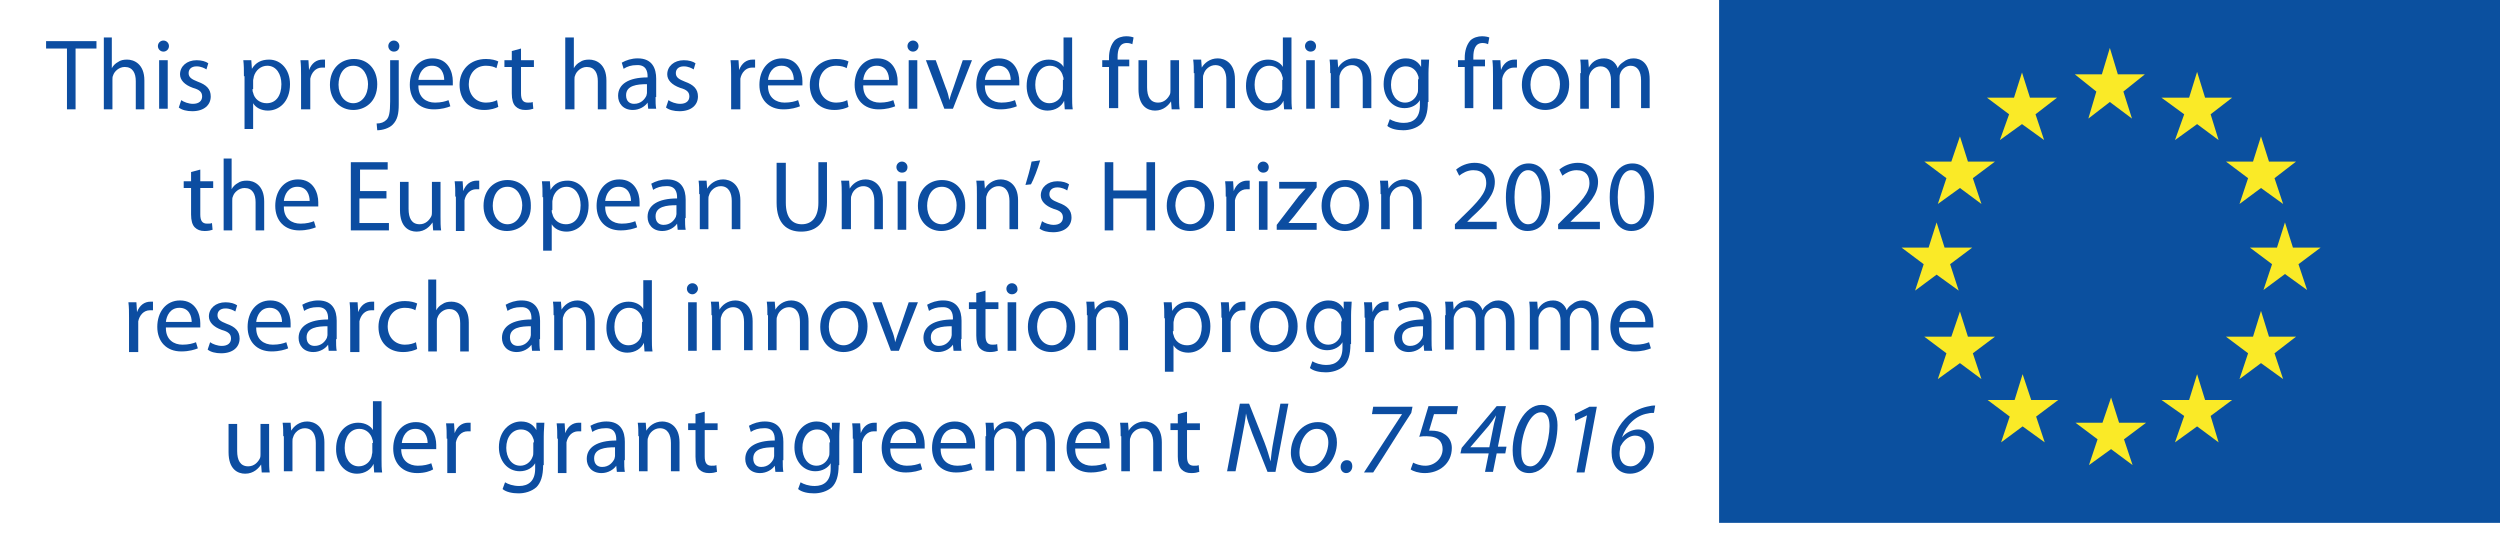 <?xml version="1.0" encoding="utf-8"?>
<!-- Generator: Adobe Illustrator 19.2.1, SVG Export Plug-In . SVG Version: 6.00 Build 0)  -->
<svg version="1.1" id="Livello_1" xmlns="http://www.w3.org/2000/svg" xmlns:xlink="http://www.w3.org/1999/xlink" x="0px" y="0px"
	 viewBox="0 0 406.9 88" style="enable-background:new 0 0 406.9 88;" xml:space="preserve">
<style type="text/css">
	.st0{fill:#0B509F;}
	.st1{fill:#FAEA27;}
	.st2{fill:#0C4DA1;}
</style>
<title>HORIZON2020</title>
<rect x="279.8" y="0" class="st0" width="127.1" height="85.1"/>
<polygon class="st1" points="344.7,12.1 349.1,12.1 345.6,14.9 347,19.3 343.4,16.6 339.9,19.3 341.2,14.9 337.7,12.1 342.1,12.1 
	343.4,7.8 "/>
<polygon class="st1" points="344.9,68.8 349.3,68.8 345.7,71.5 347.1,75.7 343.6,73.1 340,75.7 341.4,71.5 337.8,68.8 342.2,68.8 
	343.6,64.7 "/>
<polygon class="st1" points="358.9,65.1 363.3,65.1 359.8,67.7 361.1,72 357.6,69.4 354,72 355.5,67.7 351.8,65.1 356.3,65.1 
	357.6,60.9 "/>
<polygon class="st1" points="358.9,15.9 363.3,15.9 359.8,18.6 361.1,22.8 357.6,20.2 354,22.8 355.5,18.6 351.8,15.9 356.3,15.9 
	357.6,11.7 "/>
<polygon class="st1" points="369.3,26.3 373.7,26.3 370.2,29 371.6,33.2 368,30.6 364.5,33.2 365.9,29 362.3,26.3 366.7,26.3 
	368,22.2 "/>
<polygon class="st1" points="369.3,54.8 373.7,54.8 370.2,57.5 371.6,61.7 368,59.1 364.5,61.7 365.9,57.5 362.3,54.8 366.7,54.8 
	368,50.6 "/>
<polygon class="st1" points="373.2,40.3 377.7,40.3 374.1,43 375.5,47.2 371.9,44.6 368.4,47.2 369.8,43 366.2,40.3 370.6,40.3 
	371.9,36.2 "/>
<polygon class="st1" points="330.4,15.9 334.8,15.9 331.3,18.6 332.7,22.8 329.1,20.2 325.5,22.8 327,18.6 323.4,15.9 327.8,15.9 
	329.1,11.8 "/>
<polygon class="st1" points="320.3,26.3 324.7,26.3 321.1,29 322.5,33.2 319,30.6 315.4,33.2 316.8,29 313.2,26.3 317.6,26.3 
	319,22.2 "/>
<polygon class="st1" points="316.5,40.3 321,40.3 317.4,43 318.8,47.3 315.2,44.7 311.7,47.3 313.1,43 309.5,40.3 313.9,40.3 
	315.2,36.2 "/>
<polygon class="st1" points="320.3,54.8 324.7,54.8 321.1,57.5 322.5,61.7 319,59.1 315.4,61.7 316.8,57.5 313.2,54.8 317.6,54.8 
	319,50.7 "/>
<polygon class="st1" points="330.6,65.1 335,65.1 331.4,67.8 332.8,72 329.2,69.4 325.7,72 327.1,67.8 323.5,65.1 327.9,65.1 
	329.2,60.9 "/>
<g>
	<path class="st2" d="M10.9,7.9H7.5V6.7h8.2v1.2h-3.4v9.9h-1.4V7.9z"/>
	<path class="st2" d="M16.8,6.1h1.4v5h0c0.2-0.4,0.6-0.8,1-1c0.4-0.3,0.9-0.4,1.5-0.4c1.1,0,2.8,0.7,2.8,3.4v4.7h-1.4v-4.6
		c0-1.3-0.5-2.3-1.8-2.3c-0.9,0-1.7,0.7-1.9,1.4c-0.1,0.2-0.1,0.4-0.1,0.7v4.8h-1.4V6.1z"/>
	<path class="st2" d="M26.6,8.4c-0.5,0-0.9-0.4-0.9-0.9c0-0.5,0.4-0.9,0.9-0.9c0.5,0,0.9,0.4,0.9,0.9C27.5,8,27.1,8.4,26.6,8.4
		L26.6,8.4z M25.9,17.7V9.8h1.4v7.9H25.9z"/>
	<path class="st2" d="M29.5,16.3c0.4,0.3,1.2,0.6,1.9,0.6c1,0,1.5-0.5,1.5-1.2c0-0.7-0.4-1.1-1.5-1.4c-1.4-0.5-2.1-1.3-2.1-2.2
		c0-1.3,1.1-2.3,2.7-2.3c0.8,0,1.5,0.2,1.9,0.5l-0.3,1c-0.3-0.2-0.9-0.5-1.6-0.5c-0.9,0-1.3,0.5-1.3,1.1c0,0.7,0.5,1,1.5,1.4
		c1.4,0.5,2.1,1.2,2.1,2.4c0,1.4-1.1,2.4-3,2.4c-0.9,0-1.7-0.2-2.2-0.6L29.5,16.3z"/>
	<path class="st2" d="M39.7,12.4c0-1,0-1.8-0.1-2.6h1.3l0.1,1.4h0c0.6-1,1.5-1.5,2.8-1.5c1.9,0,3.4,1.6,3.4,4c0,2.9-1.8,4.3-3.6,4.3
		c-1.1,0-2-0.5-2.4-1.2h0V21h-1.4V12.4z M41.1,14.5c0,0.2,0,0.4,0.1,0.6c0.2,1,1.1,1.7,2.2,1.7c1.5,0,2.4-1.2,2.4-3.1
		c0-1.6-0.8-3-2.3-3c-1,0-1.9,0.7-2.2,1.8c0,0.2-0.1,0.4-0.1,0.6V14.5z"/>
	<path class="st2" d="M49,12.3c0-0.9,0-1.7-0.1-2.5h1.3l0.1,1.6h0c0.4-1.1,1.2-1.7,2.2-1.7c0.1,0,0.3,0,0.4,0V11c-0.1,0-0.3,0-0.5,0
		c-1,0-1.7,0.8-1.9,1.8c0,0.2,0,0.4,0,0.7v4.3H49V12.3z"/>
	<path class="st2" d="M57.5,17.9c-2.1,0-3.8-1.6-3.8-4.1c0-2.7,1.8-4.2,3.9-4.2c2.3,0,3.8,1.7,3.8,4.1
		C61.4,16.6,59.4,17.9,57.5,17.9L57.5,17.9z M57.5,16.8c1.4,0,2.4-1.3,2.4-3.1c0-1.3-0.7-3-2.4-3c-1.7,0-2.4,1.6-2.4,3.1
		C55.1,15.5,56.1,16.8,57.5,16.8L57.5,16.8z"/>
	<path class="st2" d="M61.3,20.1c0.7,0,1.2-0.2,1.6-0.6c0.4-0.4,0.6-1.1,0.6-3V9.8h1.4V17c0,1.5-0.2,2.5-1,3.3
		c-0.6,0.6-1.7,0.9-2.5,0.9L61.3,20.1z M64.1,8.4c-0.5,0-0.9-0.4-0.9-0.9c0-0.5,0.4-0.9,0.9-0.9c0.5,0,0.9,0.4,0.9,0.9
		C65,8,64.7,8.4,64.1,8.4L64.1,8.4z"/>
	<path class="st2" d="M68.1,14c0,1.9,1.3,2.7,2.7,2.7c1,0,1.7-0.2,2.2-0.4l0.3,1c-0.5,0.2-1.4,0.5-2.7,0.5c-2.4,0-3.9-1.6-3.9-4
		c0-2.4,1.4-4.3,3.7-4.3c2.6,0,3.3,2.3,3.3,3.7c0,0.3,0,0.5,0,0.7H68.1z M72.3,13c0-0.9-0.4-2.3-2-2.3c-1.5,0-2.1,1.3-2.2,2.3H72.3z
		"/>
	<path class="st2" d="M81.1,17.4c-0.4,0.2-1.2,0.5-2.3,0.5c-2.4,0-4-1.6-4-4.1c0-2.4,1.7-4.2,4.3-4.2c0.9,0,1.6,0.2,2,0.4l-0.3,1.1
		c-0.3-0.2-0.9-0.4-1.7-0.4c-1.8,0-2.8,1.4-2.8,3c0,1.8,1.2,3,2.8,3c0.8,0,1.4-0.2,1.8-0.4L81.1,17.4z"/>
	<path class="st2" d="M84.8,7.9v1.9h2.1v1.1h-2.1v4.3c0,1,0.3,1.5,1.1,1.5c0.4,0,0.6,0,0.8-0.1l0.1,1.1c-0.3,0.1-0.7,0.2-1.3,0.2
		c-0.7,0-1.2-0.2-1.6-0.6c-0.4-0.4-0.6-1.1-0.6-2.1v-4.3h-1.2V9.8h1.2V8.3L84.8,7.9z"/>
	<path class="st2" d="M92,6.1h1.4v5h0c0.2-0.4,0.6-0.8,1-1c0.4-0.3,0.9-0.4,1.5-0.4c1.1,0,2.8,0.7,2.8,3.4v4.7h-1.4v-4.6
		c0-1.3-0.5-2.3-1.8-2.3c-0.9,0-1.7,0.7-1.9,1.4c-0.1,0.2-0.1,0.4-0.1,0.7v4.8H92V6.1z"/>
	<path class="st2" d="M106.7,15.8c0,0.7,0,1.4,0.1,1.9h-1.3l-0.1-1h0c-0.4,0.6-1.3,1.2-2.4,1.2c-1.6,0-2.4-1.1-2.4-2.3
		c0-1.9,1.7-3,4.8-3v-0.2c0-0.7-0.2-1.9-1.8-1.8c-0.8,0-1.5,0.2-2.1,0.6l-0.3-1c0.7-0.4,1.6-0.7,2.6-0.7c2.4,0,3,1.7,3,3.3V15.8z
		 M105.3,13.7c-1.6,0-3.4,0.2-3.4,1.8c0,1,0.6,1.4,1.3,1.4c1.1,0,1.7-0.7,2-1.3c0-0.1,0.1-0.3,0.1-0.5V13.7z"/>
	<path class="st2" d="M108.8,16.3c0.4,0.3,1.2,0.6,1.9,0.6c1,0,1.5-0.5,1.5-1.2c0-0.7-0.4-1.1-1.5-1.4c-1.4-0.5-2.1-1.3-2.1-2.2
		c0-1.3,1.1-2.3,2.7-2.3c0.8,0,1.5,0.2,1.9,0.5l-0.3,1c-0.3-0.2-0.9-0.5-1.6-0.5c-0.9,0-1.3,0.5-1.3,1.1c0,0.7,0.5,1,1.5,1.4
		c1.4,0.5,2.1,1.2,2.1,2.4c0,1.4-1.1,2.4-3,2.4c-0.9,0-1.7-0.2-2.2-0.6L108.8,16.3z"/>
	<path class="st2" d="M119,12.3c0-0.9,0-1.7-0.1-2.5h1.3l0.1,1.6h0c0.4-1.1,1.2-1.7,2.2-1.7c0.1,0,0.3,0,0.4,0V11
		c-0.1,0-0.3,0-0.5,0c-1,0-1.7,0.8-1.9,1.8c0,0.2,0,0.4,0,0.7v4.3H119V12.3z"/>
	<path class="st2" d="M125,14c0,1.9,1.3,2.7,2.7,2.7c1,0,1.7-0.2,2.2-0.4l0.3,1c-0.5,0.2-1.4,0.5-2.7,0.5c-2.4,0-3.9-1.6-3.9-4
		c0-2.4,1.4-4.3,3.7-4.3c2.6,0,3.3,2.3,3.3,3.7c0,0.3,0,0.5,0,0.7H125z M129.2,13c0-0.9-0.4-2.3-2-2.3c-1.5,0-2.1,1.3-2.2,2.3H129.2
		z"/>
	<path class="st2" d="M138.1,17.4c-0.4,0.2-1.2,0.5-2.3,0.5c-2.4,0-4-1.6-4-4.1c0-2.4,1.7-4.2,4.3-4.2c0.9,0,1.6,0.2,2,0.4l-0.3,1.1
		c-0.3-0.2-0.9-0.4-1.7-0.4c-1.8,0-2.8,1.4-2.8,3c0,1.8,1.2,3,2.8,3c0.8,0,1.4-0.2,1.8-0.4L138.1,17.4z"/>
	<path class="st2" d="M140.5,14c0,1.9,1.3,2.7,2.7,2.7c1,0,1.7-0.2,2.2-0.4l0.3,1c-0.5,0.2-1.4,0.5-2.7,0.5c-2.4,0-3.9-1.6-3.9-4
		c0-2.4,1.4-4.3,3.7-4.3c2.6,0,3.3,2.3,3.3,3.7c0,0.3,0,0.5,0,0.7H140.5z M144.7,13c0-0.9-0.4-2.3-2-2.3c-1.5,0-2.1,1.3-2.2,2.3
		H144.7z"/>
	<path class="st2" d="M148.6,8.4c-0.5,0-0.9-0.4-0.9-0.9c0-0.5,0.4-0.9,0.9-0.9c0.5,0,0.9,0.4,0.9,0.9C149.5,8,149.1,8.4,148.6,8.4
		L148.6,8.4z M147.9,17.7V9.8h1.4v7.9H147.9z"/>
	<path class="st2" d="M152.3,9.8l1.6,4.4c0.3,0.7,0.5,1.4,0.6,2.1h0c0.2-0.7,0.4-1.3,0.7-2.1l1.5-4.4h1.5l-3.1,7.9h-1.4l-3-7.9
		H152.3z"/>
	<path class="st2" d="M160.3,14c0,1.9,1.3,2.7,2.7,2.7c1,0,1.7-0.2,2.2-0.4l0.3,1c-0.5,0.2-1.4,0.5-2.7,0.5c-2.4,0-3.9-1.6-3.9-4
		c0-2.4,1.4-4.3,3.7-4.3c2.6,0,3.3,2.3,3.3,3.7c0,0.3,0,0.5,0,0.7H160.3z M164.5,13c0-0.9-0.4-2.3-2-2.3c-1.5,0-2.1,1.3-2.2,2.3
		H164.5z"/>
	<path class="st2" d="M174.5,6.1v9.6c0,0.7,0,1.5,0.1,2.1h-1.3l-0.1-1.4h0c-0.4,0.9-1.4,1.6-2.7,1.6c-1.9,0-3.4-1.6-3.4-4
		c0-2.7,1.6-4.3,3.6-4.3c1.2,0,2.1,0.6,2.4,1.2h0V6.1H174.5z M173.1,13c0-0.2,0-0.4-0.1-0.6c-0.2-0.9-1-1.7-2.1-1.7
		c-1.5,0-2.4,1.3-2.4,3.1c0,1.6,0.8,3,2.3,3c1,0,1.9-0.7,2.1-1.7c0-0.2,0.1-0.4,0.1-0.6V13z"/>
	<path class="st2" d="M180.5,17.7v-6.8h-1.1V9.8h1.1V9.4c0-1.1,0.3-2.1,0.9-2.8c0.5-0.5,1.3-0.7,1.9-0.7c0.5,0,1,0.1,1.2,0.2
		l-0.2,1.1c-0.2-0.1-0.5-0.2-0.9-0.2c-1.2,0-1.5,1.1-1.5,2.3v0.4h1.9v1.1H182v6.8H180.5z"/>
	<path class="st2" d="M191.9,15.6c0,0.8,0,1.6,0.1,2.2h-1.3l-0.1-1.3h0c-0.4,0.6-1.2,1.5-2.6,1.5c-1.2,0-2.7-0.7-2.7-3.5V9.8h1.4
		v4.4c0,1.5,0.5,2.5,1.8,2.5c1,0,1.6-0.7,1.9-1.3c0.1-0.2,0.1-0.5,0.1-0.7V9.8h1.4V15.6z"/>
	<path class="st2" d="M194.3,11.9c0-0.8,0-1.5-0.1-2.2h1.3l0.1,1.3h0c0.4-0.7,1.3-1.5,2.6-1.5c1.1,0,2.8,0.7,2.8,3.4v4.7h-1.4v-4.6
		c0-1.3-0.5-2.4-1.8-2.4c-0.9,0-1.7,0.7-1.9,1.5c-0.1,0.2-0.1,0.4-0.1,0.7v4.8h-1.4V11.9z"/>
	<path class="st2" d="M210.2,6.1v9.6c0,0.7,0,1.5,0.1,2.1H209l-0.1-1.4h0c-0.4,0.9-1.4,1.6-2.7,1.6c-1.9,0-3.4-1.6-3.4-4
		c0-2.7,1.6-4.3,3.6-4.3c1.2,0,2.1,0.6,2.4,1.2h0V6.1H210.2z M208.8,13c0-0.2,0-0.4-0.1-0.6c-0.2-0.9-1-1.7-2.1-1.7
		c-1.5,0-2.4,1.3-2.4,3.1c0,1.6,0.8,3,2.3,3c1,0,1.9-0.7,2.1-1.7c0-0.2,0.1-0.4,0.1-0.6V13z"/>
	<path class="st2" d="M213.3,8.4c-0.5,0-0.9-0.4-0.9-0.9c0-0.5,0.4-0.9,0.9-0.9c0.5,0,0.9,0.4,0.9,0.9C214.2,8,213.9,8.4,213.3,8.4
		L213.3,8.4z M212.6,17.7V9.8h1.4v7.9H212.6z"/>
	<path class="st2" d="M216.5,11.9c0-0.8,0-1.5-0.1-2.2h1.3l0.1,1.3h0c0.4-0.7,1.3-1.5,2.6-1.5c1.1,0,2.8,0.7,2.8,3.4v4.7h-1.4v-4.6
		c0-1.3-0.5-2.4-1.8-2.4c-0.9,0-1.7,0.7-1.9,1.5c-0.1,0.2-0.1,0.4-0.1,0.7v4.8h-1.4V11.9z"/>
	<path class="st2" d="M232.4,16.6c0,1.8-0.4,2.9-1.1,3.6c-0.8,0.7-1.9,1-2.9,1c-1,0-2-0.2-2.6-0.7l0.4-1.1c0.5,0.3,1.3,0.6,2.3,0.6
		c1.5,0,2.6-0.8,2.6-2.8v-0.9h0c-0.4,0.7-1.3,1.3-2.5,1.3c-2,0-3.4-1.7-3.4-3.9c0-2.7,1.8-4.2,3.6-4.2c1.4,0,2.1,0.7,2.5,1.4h0
		l0-1.2h1.3c0,0.6-0.1,1.2-0.1,2.2V16.6z M230.9,12.9c0-0.2,0-0.4-0.1-0.6c-0.3-0.9-1-1.5-2-1.5c-1.4,0-2.4,1.2-2.4,3
		c0,1.5,0.8,2.9,2.3,2.9c0.9,0,1.7-0.6,2-1.5c0.1-0.2,0.1-0.5,0.1-0.8V12.9z"/>
	<path class="st2" d="M238.4,17.7v-6.8h-1.1V9.8h1.1V9.4c0-1.1,0.3-2.1,0.9-2.8c0.5-0.5,1.3-0.7,1.9-0.7c0.5,0,1,0.1,1.2,0.2
		l-0.2,1.1c-0.2-0.1-0.5-0.2-0.9-0.2c-1.2,0-1.5,1.1-1.5,2.3v0.4h1.9v1.1h-1.9v6.8H238.4z"/>
	<path class="st2" d="M243,12.3c0-0.9,0-1.7-0.1-2.5h1.3l0.1,1.6h0c0.4-1.1,1.2-1.7,2.2-1.7c0.1,0,0.3,0,0.4,0V11
		c-0.1,0-0.3,0-0.5,0c-1,0-1.7,0.8-1.9,1.8c0,0.2,0,0.4,0,0.7v4.3H243V12.3z"/>
	<path class="st2" d="M251.5,17.9c-2.1,0-3.8-1.6-3.8-4.1c0-2.7,1.8-4.2,3.9-4.2c2.3,0,3.8,1.7,3.8,4.1
		C255.4,16.6,253.4,17.9,251.5,17.9L251.5,17.9z M251.5,16.8c1.4,0,2.4-1.3,2.4-3.1c0-1.3-0.7-3-2.4-3c-1.7,0-2.4,1.6-2.4,3.1
		C249.1,15.5,250.1,16.8,251.5,16.8L251.5,16.8z"/>
	<path class="st2" d="M257.3,11.9c0-0.8,0-1.5-0.1-2.2h1.3l0.1,1.3h0c0.4-0.8,1.2-1.5,2.5-1.5c1.1,0,1.9,0.7,2.2,1.6h0
		c0.2-0.5,0.6-0.8,0.9-1c0.5-0.4,1-0.6,1.7-0.6c1.1,0,2.6,0.7,2.6,3.4v4.7h-1.4v-4.5c0-1.5-0.6-2.4-1.7-2.4c-0.8,0-1.5,0.6-1.7,1.3
		c-0.1,0.2-0.1,0.5-0.1,0.7v4.9h-1.4V13c0-1.3-0.6-2.2-1.7-2.2c-0.9,0-1.6,0.7-1.8,1.4c-0.1,0.2-0.1,0.5-0.1,0.7v4.8h-1.4V11.9z"/>
	<path class="st2" d="M32.6,27.6v1.9h2.1v1.1h-2.1v4.3c0,1,0.3,1.5,1.1,1.5c0.4,0,0.6,0,0.8-0.1l0.1,1.1c-0.3,0.1-0.7,0.2-1.3,0.2
		c-0.7,0-1.2-0.2-1.6-0.6c-0.4-0.4-0.6-1.1-0.6-2.1v-4.3h-1.2v-1.1h1.2V28L32.6,27.6z"/>
	<path class="st2" d="M36.3,25.8h1.4v5h0c0.2-0.4,0.6-0.8,1-1c0.4-0.3,0.9-0.4,1.5-0.4c1.1,0,2.8,0.7,2.8,3.4v4.7h-1.4v-4.6
		c0-1.3-0.5-2.3-1.8-2.3c-0.9,0-1.7,0.7-1.9,1.4c-0.1,0.2-0.1,0.4-0.1,0.7v4.8h-1.4V25.8z"/>
	<path class="st2" d="M46.2,33.7c0,1.9,1.3,2.7,2.7,2.7c1,0,1.7-0.2,2.2-0.4l0.3,1c-0.5,0.2-1.4,0.5-2.7,0.5c-2.4,0-3.9-1.6-3.9-4
		c0-2.4,1.4-4.3,3.7-4.3c2.6,0,3.3,2.3,3.3,3.7c0,0.3,0,0.5,0,0.7H46.2z M50.4,32.7c0-0.9-0.4-2.3-2-2.3c-1.5,0-2.1,1.3-2.2,2.3
		H50.4z"/>
	<path class="st2" d="M62.8,32.3h-4.3v4h4.8v1.2h-6.2V26.4h6v1.2h-4.5v3.5h4.3V32.3z"/>
	<path class="st2" d="M71.7,35.3c0,0.8,0,1.6,0.1,2.2h-1.3l-0.1-1.3h0c-0.4,0.6-1.2,1.5-2.6,1.5c-1.2,0-2.7-0.7-2.7-3.5v-4.6h1.4
		v4.4c0,1.5,0.5,2.5,1.8,2.5c1,0,1.6-0.7,1.9-1.3c0.1-0.2,0.1-0.5,0.1-0.7v-4.9h1.4V35.3z"/>
	<path class="st2" d="M74.1,32c0-0.9,0-1.7-0.1-2.5h1.3l0.1,1.6h0c0.4-1.1,1.2-1.7,2.2-1.7c0.1,0,0.3,0,0.4,0v1.4
		c-0.1,0-0.3,0-0.5,0c-1,0-1.7,0.8-1.9,1.8c0,0.2,0,0.4,0,0.7v4.3h-1.4V32z"/>
	<path class="st2" d="M82.5,37.6c-2.1,0-3.8-1.6-3.8-4.1c0-2.7,1.8-4.2,3.9-4.2c2.3,0,3.8,1.7,3.8,4.1
		C86.5,36.3,84.4,37.6,82.5,37.6L82.5,37.6z M82.6,36.5c1.4,0,2.4-1.3,2.4-3.1c0-1.3-0.7-3-2.4-3c-1.7,0-2.4,1.6-2.4,3.1
		C80.2,35.2,81.2,36.5,82.6,36.5L82.6,36.5z"/>
	<path class="st2" d="M88.3,32.1c0-1,0-1.8-0.1-2.6h1.3l0.1,1.4h0c0.6-1,1.5-1.5,2.8-1.5c1.9,0,3.4,1.6,3.4,4c0,2.9-1.8,4.3-3.6,4.3
		c-1.1,0-2-0.5-2.4-1.2h0v4.3h-1.4V32.1z M89.8,34.2c0,0.2,0,0.4,0.1,0.6c0.2,1,1.1,1.7,2.2,1.7c1.5,0,2.4-1.2,2.4-3.1
		c0-1.6-0.8-3-2.3-3c-1,0-1.9,0.7-2.2,1.8c0,0.2-0.1,0.4-0.1,0.6V34.2z"/>
	<path class="st2" d="M98.5,33.7c0,1.9,1.3,2.7,2.7,2.7c1,0,1.7-0.2,2.2-0.4l0.3,1c-0.5,0.2-1.4,0.5-2.7,0.5c-2.4,0-3.9-1.6-3.9-4
		c0-2.4,1.4-4.3,3.7-4.3c2.6,0,3.3,2.3,3.3,3.7c0,0.3,0,0.5,0,0.7H98.5z M102.7,32.7c0-0.9-0.4-2.3-2-2.3c-1.5,0-2.1,1.3-2.2,2.3
		H102.7z"/>
	<path class="st2" d="M111.5,35.5c0,0.7,0,1.4,0.1,1.9h-1.3l-0.1-1h0c-0.4,0.6-1.3,1.2-2.4,1.2c-1.6,0-2.4-1.1-2.4-2.3
		c0-1.9,1.7-3,4.8-3v-0.2c0-0.7-0.2-1.9-1.8-1.8c-0.8,0-1.5,0.2-2.1,0.6l-0.3-1c0.7-0.4,1.6-0.7,2.6-0.7c2.4,0,3,1.7,3,3.3V35.5z
		 M110.1,33.4c-1.6,0-3.4,0.2-3.4,1.8c0,1,0.6,1.4,1.3,1.4c1.1,0,1.7-0.7,2-1.3c0-0.1,0.1-0.3,0.1-0.5V33.4z"/>
	<path class="st2" d="M113.8,31.6c0-0.8,0-1.5-0.1-2.2h1.3l0.1,1.3h0c0.4-0.7,1.3-1.5,2.6-1.5c1.1,0,2.8,0.7,2.8,3.4v4.7h-1.4v-4.6
		c0-1.3-0.5-2.4-1.8-2.4c-0.9,0-1.7,0.7-1.9,1.5c-0.1,0.2-0.1,0.4-0.1,0.7v4.8h-1.4V31.6z"/>
	<path class="st2" d="M127.9,26.4v6.6c0,2.5,1.1,3.5,2.6,3.5c1.6,0,2.7-1.1,2.7-3.5v-6.6h1.4v6.5c0,3.4-1.8,4.8-4.2,4.8
		c-2.3,0-4-1.3-4-4.7v-6.5H127.9z"/>
	<path class="st2" d="M137,31.6c0-0.8,0-1.5-0.1-2.2h1.3l0.1,1.3h0c0.4-0.7,1.3-1.5,2.6-1.5c1.1,0,2.8,0.7,2.8,3.4v4.7h-1.4v-4.6
		c0-1.3-0.5-2.4-1.8-2.4c-0.9,0-1.7,0.7-1.9,1.5c-0.1,0.2-0.1,0.4-0.1,0.7v4.8H137V31.6z"/>
	<path class="st2" d="M146.8,28.1c-0.5,0-0.9-0.4-0.9-0.9c0-0.5,0.4-0.9,0.9-0.9c0.5,0,0.9,0.4,0.9,0.9
		C147.7,27.7,147.4,28.1,146.8,28.1L146.8,28.1z M146.1,37.4v-7.9h1.4v7.9H146.1z"/>
	<path class="st2" d="M153.2,37.6c-2.1,0-3.8-1.6-3.8-4.1c0-2.7,1.8-4.2,3.9-4.2c2.3,0,3.8,1.7,3.8,4.1
		C157.2,36.3,155.1,37.6,153.2,37.6L153.2,37.6z M153.3,36.5c1.4,0,2.4-1.3,2.4-3.1c0-1.3-0.7-3-2.4-3c-1.7,0-2.4,1.6-2.4,3.1
		C150.9,35.2,151.8,36.5,153.3,36.5L153.3,36.5z"/>
	<path class="st2" d="M159,31.6c0-0.8,0-1.5-0.1-2.2h1.3l0.1,1.3h0c0.4-0.7,1.3-1.5,2.6-1.5c1.1,0,2.8,0.7,2.8,3.4v4.7h-1.4v-4.6
		c0-1.3-0.5-2.4-1.8-2.4c-0.9,0-1.7,0.7-1.9,1.5c-0.1,0.2-0.1,0.4-0.1,0.7v4.8H159V31.6z"/>
	<path class="st2" d="M169.3,26.1c-0.4,1.4-1.1,3.2-1.5,3.9l-0.9,0.1c0.3-1,0.8-2.7,1-3.8L169.3,26.1z"/>
	<path class="st2" d="M169.6,36c0.4,0.3,1.2,0.6,1.9,0.6c1,0,1.5-0.5,1.5-1.2c0-0.7-0.4-1.1-1.5-1.4c-1.4-0.5-2.1-1.3-2.1-2.2
		c0-1.3,1.1-2.3,2.7-2.3c0.8,0,1.5,0.2,1.9,0.5l-0.3,1c-0.3-0.2-0.9-0.5-1.6-0.5c-0.9,0-1.3,0.5-1.3,1.1c0,0.7,0.5,1,1.5,1.4
		c1.4,0.5,2.1,1.2,2.1,2.4c0,1.4-1.1,2.4-3,2.4c-0.9,0-1.7-0.2-2.2-0.6L169.6,36z"/>
	<path class="st2" d="M181.2,26.4V31h5.4v-4.6h1.4v11.1h-1.4v-5.2h-5.4v5.2h-1.4V26.4H181.2z"/>
	<path class="st2" d="M193.7,37.6c-2.1,0-3.8-1.6-3.8-4.1c0-2.7,1.8-4.2,3.9-4.2c2.3,0,3.8,1.7,3.8,4.1
		C197.6,36.3,195.6,37.6,193.7,37.6L193.7,37.6z M193.7,36.5c1.4,0,2.4-1.3,2.4-3.1c0-1.3-0.7-3-2.4-3c-1.7,0-2.4,1.6-2.4,3.1
		C191.4,35.2,192.3,36.5,193.7,36.5L193.7,36.5z"/>
	<path class="st2" d="M199.5,32c0-0.9,0-1.7-0.1-2.5h1.3l0.1,1.6h0c0.4-1.1,1.2-1.7,2.2-1.7c0.1,0,0.3,0,0.4,0v1.4
		c-0.1,0-0.3,0-0.5,0c-1,0-1.7,0.8-1.9,1.8c0,0.2,0,0.4,0,0.7v4.3h-1.4V32z"/>
	<path class="st2" d="M205.6,28.1c-0.5,0-0.9-0.4-0.9-0.9c0-0.5,0.4-0.9,0.9-0.9c0.5,0,0.9,0.4,0.9,0.9
		C206.5,27.7,206.2,28.1,205.6,28.1L205.6,28.1z M204.9,37.4v-7.9h1.4v7.9H204.9z"/>
	<path class="st2" d="M207.8,36.6l3.6-4.7c0.4-0.4,0.7-0.8,1.1-1.2v0h-4.3v-1.1h6.1v0.9l-3.6,4.6c-0.3,0.4-0.7,0.8-1,1.2v0h4.6v1.1
		h-6.5V36.6z"/>
	<path class="st2" d="M218.9,37.6c-2.1,0-3.8-1.6-3.8-4.1c0-2.7,1.8-4.2,3.9-4.2c2.3,0,3.8,1.7,3.8,4.1
		C222.8,36.3,220.8,37.6,218.9,37.6L218.9,37.6z M218.9,36.5c1.4,0,2.4-1.3,2.4-3.1c0-1.3-0.7-3-2.4-3c-1.7,0-2.4,1.6-2.4,3.1
		C216.6,35.2,217.5,36.5,218.9,36.5L218.9,36.5z"/>
	<path class="st2" d="M224.7,31.6c0-0.8,0-1.5-0.1-2.2h1.3l0.1,1.3h0c0.4-0.7,1.3-1.5,2.6-1.5c1.1,0,2.8,0.7,2.8,3.4v4.7H230v-4.6
		c0-1.3-0.5-2.4-1.8-2.4c-0.9,0-1.7,0.7-1.9,1.5c-0.1,0.2-0.1,0.4-0.1,0.7v4.8h-1.4V31.6z"/>
	<path class="st2" d="M236.8,37.4v-0.9l1.1-1.1c2.7-2.6,4-4,4-5.6c0-1.1-0.5-2.1-2.1-2.1c-1,0-1.8,0.5-2.3,0.9l-0.5-1
		c0.7-0.6,1.8-1.1,3-1.1c2.3,0,3.3,1.6,3.3,3.1c0,2-1.4,3.6-3.7,5.7l-0.8,0.8v0h4.8v1.2H236.8z"/>
	<path class="st2" d="M248.6,37.6c-2.1,0-3.5-2-3.5-5.5c0-3.6,1.6-5.5,3.7-5.5c2.2,0,3.5,2,3.5,5.4C252.3,35.6,251,37.6,248.6,37.6
		L248.6,37.6z M248.7,36.5c1.5,0,2.2-1.7,2.2-4.4c0-2.6-0.7-4.4-2.2-4.4c-1.3,0-2.2,1.7-2.2,4.4C246.5,34.8,247.4,36.5,248.7,36.5
		L248.7,36.5z"/>
	<path class="st2" d="M253.6,37.4v-0.9l1.1-1.1c2.7-2.6,4-4,4-5.6c0-1.1-0.5-2.1-2.1-2.1c-1,0-1.8,0.5-2.3,0.9l-0.5-1
		c0.7-0.6,1.8-1.1,3-1.1c2.3,0,3.3,1.6,3.3,3.1c0,2-1.4,3.6-3.7,5.7l-0.8,0.8v0h4.8v1.2H253.6z"/>
	<path class="st2" d="M265.5,37.6c-2.1,0-3.5-2-3.5-5.5c0-3.6,1.6-5.5,3.7-5.5c2.2,0,3.5,2,3.5,5.4
		C269.2,35.6,267.8,37.6,265.5,37.6L265.5,37.6z M265.5,36.5c1.5,0,2.2-1.7,2.2-4.4c0-2.6-0.7-4.4-2.2-4.4c-1.3,0-2.2,1.7-2.2,4.4
		C263.3,34.8,264.2,36.5,265.5,36.5L265.5,36.5z"/>
	<path class="st2" d="M21,51.7c0-0.9,0-1.7-0.1-2.5h1.3l0.1,1.6h0c0.4-1.1,1.2-1.7,2.2-1.7c0.1,0,0.3,0,0.4,0v1.4
		c-0.1,0-0.3,0-0.5,0c-1,0-1.7,0.8-1.9,1.8c0,0.2,0,0.4,0,0.7v4.3H21V51.7z"/>
	<path class="st2" d="M27,53.4c0,1.9,1.3,2.7,2.7,2.7c1,0,1.7-0.2,2.2-0.4l0.3,1c-0.5,0.2-1.4,0.5-2.7,0.5c-2.4,0-3.9-1.6-3.9-4
		c0-2.4,1.4-4.3,3.7-4.3c2.6,0,3.3,2.3,3.3,3.7c0,0.3,0,0.5,0,0.7H27z M31.2,52.4c0-0.9-0.4-2.3-2-2.3c-1.5,0-2.1,1.3-2.2,2.3H31.2z
		"/>
	<path class="st2" d="M34.2,55.7c0.4,0.3,1.2,0.6,1.9,0.6c1,0,1.5-0.5,1.5-1.2c0-0.7-0.4-1.1-1.5-1.4c-1.4-0.5-2.1-1.3-2.1-2.2
		c0-1.3,1.1-2.3,2.7-2.3c0.8,0,1.5,0.2,1.9,0.5l-0.3,1c-0.3-0.2-0.9-0.5-1.6-0.5c-0.9,0-1.3,0.5-1.3,1.1c0,0.7,0.5,1,1.5,1.4
		c1.4,0.5,2.1,1.2,2.1,2.4c0,1.4-1.1,2.4-3,2.4c-0.9,0-1.7-0.2-2.2-0.6L34.2,55.7z"/>
	<path class="st2" d="M41.7,53.4c0,1.9,1.3,2.7,2.7,2.7c1,0,1.7-0.2,2.2-0.4l0.3,1c-0.5,0.2-1.4,0.5-2.7,0.5c-2.4,0-3.9-1.6-3.9-4
		c0-2.4,1.4-4.3,3.7-4.3c2.6,0,3.3,2.3,3.3,3.7c0,0.3,0,0.5,0,0.7H41.7z M45.9,52.4c0-0.9-0.4-2.3-2-2.3c-1.5,0-2.1,1.3-2.2,2.3
		H45.9z"/>
	<path class="st2" d="M54.7,55.2c0,0.7,0,1.4,0.1,1.9h-1.3l-0.1-1h0c-0.4,0.6-1.3,1.2-2.4,1.2c-1.6,0-2.4-1.1-2.4-2.3
		c0-1.9,1.7-3,4.8-3v-0.2c0-0.7-0.2-1.9-1.8-1.8c-0.8,0-1.5,0.2-2.1,0.6l-0.3-1c0.7-0.4,1.6-0.7,2.6-0.7c2.4,0,3,1.7,3,3.3V55.2z
		 M53.3,53.1c-1.6,0-3.4,0.2-3.4,1.8c0,1,0.6,1.4,1.3,1.4c1.1,0,1.7-0.7,2-1.3c0-0.1,0.1-0.3,0.1-0.5V53.1z"/>
	<path class="st2" d="M57,51.7c0-0.9,0-1.7-0.1-2.5h1.3l0.1,1.6h0c0.4-1.1,1.2-1.7,2.2-1.7c0.1,0,0.3,0,0.4,0v1.4
		c-0.1,0-0.3,0-0.5,0c-1,0-1.7,0.8-1.9,1.8c0,0.2,0,0.4,0,0.7v4.3H57V51.7z"/>
	<path class="st2" d="M67.9,56.8c-0.4,0.2-1.2,0.5-2.3,0.5c-2.4,0-4-1.6-4-4.1c0-2.4,1.7-4.2,4.3-4.2c0.9,0,1.6,0.2,2,0.4l-0.3,1.1
		c-0.3-0.2-0.9-0.4-1.7-0.4c-1.8,0-2.8,1.4-2.8,3c0,1.8,1.2,3,2.8,3c0.8,0,1.4-0.2,1.8-0.4L67.9,56.8z"/>
	<path class="st2" d="M69.6,45.5h1.4v5h0c0.2-0.4,0.6-0.8,1-1c0.4-0.3,0.9-0.4,1.5-0.4c1.1,0,2.8,0.7,2.8,3.4v4.7h-1.4v-4.6
		c0-1.3-0.5-2.3-1.8-2.3c-0.9,0-1.7,0.7-1.9,1.4c-0.1,0.2-0.1,0.4-0.1,0.7v4.8h-1.4V45.5z"/>
	<path class="st2" d="M87.8,55.2c0,0.7,0,1.4,0.1,1.9h-1.3l-0.1-1h0c-0.4,0.6-1.3,1.2-2.4,1.2c-1.6,0-2.4-1.1-2.4-2.3
		c0-1.9,1.7-3,4.8-3v-0.2c0-0.7-0.2-1.9-1.8-1.8c-0.8,0-1.5,0.2-2.1,0.6l-0.3-1c0.7-0.4,1.6-0.7,2.6-0.7c2.4,0,3,1.7,3,3.3V55.2z
		 M86.4,53.1c-1.6,0-3.4,0.2-3.4,1.8c0,1,0.6,1.4,1.3,1.4c1.1,0,1.7-0.7,2-1.3c0-0.1,0.1-0.3,0.1-0.5V53.1z"/>
	<path class="st2" d="M90.1,51.3c0-0.8,0-1.5-0.1-2.2h1.3l0.1,1.3h0c0.4-0.7,1.3-1.5,2.6-1.5c1.1,0,2.8,0.7,2.8,3.4v4.7h-1.4v-4.6
		c0-1.3-0.5-2.4-1.8-2.4c-0.9,0-1.7,0.7-1.9,1.5c-0.1,0.2-0.1,0.4-0.1,0.7v4.8h-1.4V51.3z"/>
	<path class="st2" d="M106.1,45.5v9.6c0,0.7,0,1.5,0.1,2.1h-1.3l-0.1-1.4h0c-0.4,0.9-1.4,1.6-2.7,1.6c-1.9,0-3.4-1.6-3.4-4
		c0-2.7,1.6-4.3,3.6-4.3c1.2,0,2.1,0.6,2.4,1.2h0v-4.7H106.1z M104.6,52.4c0-0.2,0-0.4-0.1-0.6c-0.2-0.9-1-1.7-2.1-1.7
		c-1.5,0-2.4,1.3-2.4,3.1c0,1.6,0.8,3,2.3,3c1,0,1.9-0.7,2.1-1.7c0-0.2,0.1-0.4,0.1-0.6V52.4z"/>
	<path class="st2" d="M112.7,47.9c-0.5,0-0.9-0.4-0.9-0.9c0-0.5,0.4-0.9,0.9-0.9c0.5,0,0.9,0.4,0.9,0.9
		C113.6,47.4,113.2,47.9,112.7,47.9L112.7,47.9z M112,57.1v-7.9h1.4v7.9H112z"/>
	<path class="st2" d="M115.8,51.3c0-0.8,0-1.5-0.1-2.2h1.3l0.1,1.3h0c0.4-0.7,1.3-1.5,2.6-1.5c1.1,0,2.8,0.7,2.8,3.4v4.7h-1.4v-4.6
		c0-1.3-0.5-2.4-1.8-2.4c-0.9,0-1.7,0.7-1.9,1.5c-0.1,0.2-0.1,0.4-0.1,0.7v4.8h-1.4V51.3z"/>
	<path class="st2" d="M124.9,51.3c0-0.8,0-1.5-0.1-2.2h1.3l0.1,1.3h0c0.4-0.7,1.3-1.5,2.6-1.5c1.1,0,2.8,0.7,2.8,3.4v4.7h-1.4v-4.6
		c0-1.3-0.5-2.4-1.8-2.4c-0.9,0-1.7,0.7-1.9,1.5c-0.1,0.2-0.1,0.4-0.1,0.7v4.8h-1.4V51.3z"/>
	<path class="st2" d="M137.3,57.3c-2.1,0-3.8-1.6-3.8-4.1c0-2.7,1.8-4.2,3.9-4.2c2.3,0,3.8,1.7,3.8,4.1
		C141.2,56,139.2,57.3,137.3,57.3L137.3,57.3z M137.3,56.2c1.4,0,2.4-1.3,2.4-3.1c0-1.3-0.7-3-2.4-3c-1.7,0-2.4,1.6-2.4,3.1
		C134.9,54.9,135.9,56.2,137.3,56.2L137.3,56.2z"/>
	<path class="st2" d="M143.5,49.2l1.6,4.4c0.3,0.7,0.5,1.4,0.6,2.1h0c0.2-0.7,0.4-1.3,0.7-2.1l1.5-4.4h1.5l-3.1,7.9H145l-3-7.9
		H143.5z"/>
	<path class="st2" d="M156.4,55.2c0,0.7,0,1.4,0.1,1.9h-1.3l-0.1-1h0c-0.4,0.6-1.3,1.2-2.4,1.2c-1.6,0-2.4-1.1-2.4-2.3
		c0-1.9,1.7-3,4.8-3v-0.2c0-0.7-0.2-1.9-1.8-1.8c-0.8,0-1.5,0.2-2.1,0.6l-0.3-1c0.7-0.4,1.6-0.7,2.6-0.7c2.4,0,3,1.7,3,3.3V55.2z
		 M154.9,53.1c-1.6,0-3.4,0.2-3.4,1.8c0,1,0.6,1.4,1.3,1.4c1.1,0,1.7-0.7,2-1.3c0-0.1,0.1-0.3,0.1-0.5V53.1z"/>
	<path class="st2" d="M160.4,47.3v1.9h2.1v1.1h-2.1v4.3c0,1,0.3,1.5,1.1,1.5c0.4,0,0.6,0,0.8-0.1l0.1,1.1c-0.3,0.1-0.7,0.2-1.3,0.2
		c-0.7,0-1.2-0.2-1.6-0.6c-0.4-0.4-0.6-1.1-0.6-2.1v-4.3h-1.2v-1.1h1.2v-1.5L160.4,47.3z"/>
	<path class="st2" d="M164.7,47.9c-0.5,0-0.9-0.4-0.9-0.9c0-0.5,0.4-0.9,0.9-0.9c0.5,0,0.9,0.4,0.9,0.9
		C165.7,47.4,165.3,47.9,164.7,47.9L164.7,47.9z M164,57.1v-7.9h1.4v7.9H164z"/>
	<path class="st2" d="M171.1,57.3c-2.1,0-3.8-1.6-3.8-4.1c0-2.7,1.8-4.2,3.9-4.2c2.3,0,3.8,1.7,3.8,4.1
		C175.1,56,173,57.3,171.1,57.3L171.1,57.3z M171.2,56.2c1.4,0,2.4-1.3,2.4-3.1c0-1.3-0.7-3-2.4-3c-1.7,0-2.4,1.6-2.4,3.1
		C168.8,54.9,169.8,56.2,171.2,56.2L171.2,56.2z"/>
	<path class="st2" d="M176.9,51.3c0-0.8,0-1.5-0.1-2.2h1.3l0.1,1.3h0c0.4-0.7,1.3-1.5,2.6-1.5c1.1,0,2.8,0.7,2.8,3.4v4.7h-1.4v-4.6
		c0-1.3-0.5-2.4-1.8-2.4c-0.9,0-1.7,0.7-1.9,1.5c-0.1,0.2-0.1,0.4-0.1,0.7v4.8h-1.4V51.3z"/>
	<path class="st2" d="M189.5,51.8c0-1,0-1.8-0.1-2.6h1.3l0.1,1.4h0c0.6-1,1.5-1.5,2.8-1.5c1.9,0,3.4,1.6,3.4,4
		c0,2.9-1.8,4.3-3.6,4.3c-1.1,0-2-0.5-2.4-1.2h0v4.3h-1.4V51.8z M190.9,53.9c0,0.2,0,0.4,0.1,0.6c0.2,1,1.1,1.7,2.2,1.7
		c1.5,0,2.4-1.2,2.4-3.1c0-1.6-0.8-3-2.3-3c-1,0-1.9,0.7-2.2,1.8c0,0.2-0.1,0.4-0.1,0.6V53.9z"/>
	<path class="st2" d="M198.8,51.7c0-0.9,0-1.7-0.1-2.5h1.3l0.1,1.6h0c0.4-1.1,1.2-1.7,2.2-1.7c0.1,0,0.3,0,0.4,0v1.4
		c-0.1,0-0.3,0-0.5,0c-1,0-1.7,0.8-1.9,1.8c0,0.2,0,0.4,0,0.7v4.3h-1.4V51.7z"/>
	<path class="st2" d="M207.3,57.3c-2.1,0-3.8-1.6-3.8-4.1c0-2.7,1.8-4.2,3.9-4.2c2.3,0,3.8,1.7,3.8,4.1
		C211.2,56,209.2,57.3,207.3,57.3L207.3,57.3z M207.3,56.2c1.4,0,2.4-1.3,2.4-3.1c0-1.3-0.7-3-2.4-3c-1.7,0-2.4,1.6-2.4,3.1
		C204.9,54.9,205.9,56.2,207.3,56.2L207.3,56.2z"/>
	<path class="st2" d="M219.8,56c0,1.8-0.4,2.9-1.1,3.6c-0.8,0.7-1.9,1-2.9,1c-1,0-2-0.2-2.6-0.7l0.4-1.1c0.5,0.3,1.3,0.6,2.3,0.6
		c1.5,0,2.6-0.8,2.6-2.8v-0.9h0c-0.4,0.7-1.3,1.3-2.5,1.3c-2,0-3.4-1.7-3.4-3.9c0-2.7,1.8-4.2,3.6-4.2c1.4,0,2.1,0.7,2.5,1.4h0
		l0-1.2h1.3c0,0.6-0.1,1.2-0.1,2.2V56z M218.4,52.3c0-0.2,0-0.4-0.1-0.6c-0.3-0.9-1-1.5-2-1.5c-1.4,0-2.4,1.2-2.4,3
		c0,1.5,0.8,2.9,2.3,2.9c0.9,0,1.7-0.6,2-1.5c0.1-0.2,0.1-0.5,0.1-0.8V52.3z"/>
	<path class="st2" d="M222.1,51.7c0-0.9,0-1.7-0.1-2.5h1.3l0.1,1.6h0c0.4-1.1,1.2-1.7,2.2-1.7c0.1,0,0.3,0,0.4,0v1.4
		c-0.1,0-0.3,0-0.5,0c-1,0-1.7,0.8-1.9,1.8c0,0.2,0,0.4,0,0.7v4.3h-1.4V51.7z"/>
	<path class="st2" d="M233,55.2c0,0.7,0,1.4,0.1,1.9h-1.3l-0.1-1h0c-0.4,0.6-1.3,1.2-2.4,1.2c-1.6,0-2.4-1.1-2.4-2.3
		c0-1.9,1.7-3,4.8-3v-0.2c0-0.7-0.2-1.9-1.8-1.8c-0.8,0-1.5,0.2-2.1,0.6l-0.3-1C228,49.3,229,49,230,49c2.4,0,3,1.7,3,3.3V55.2z
		 M231.6,53.1c-1.6,0-3.4,0.2-3.4,1.8c0,1,0.6,1.4,1.3,1.4c1.1,0,1.7-0.7,2-1.3c0-0.1,0.1-0.3,0.1-0.5V53.1z"/>
	<path class="st2" d="M235.3,51.3c0-0.8,0-1.5-0.1-2.2h1.3l0.1,1.3h0c0.4-0.8,1.2-1.5,2.5-1.5c1.1,0,1.9,0.7,2.2,1.6h0
		c0.2-0.5,0.6-0.8,0.9-1c0.5-0.4,1-0.6,1.7-0.6c1.1,0,2.6,0.7,2.6,3.4v4.7h-1.4v-4.5c0-1.5-0.6-2.4-1.7-2.4c-0.8,0-1.5,0.6-1.7,1.3
		c-0.1,0.2-0.1,0.5-0.1,0.7v4.9h-1.4v-4.8c0-1.3-0.6-2.2-1.7-2.2c-0.9,0-1.6,0.7-1.8,1.4c-0.1,0.2-0.1,0.5-0.1,0.7v4.8h-1.4V51.3z"
		/>
	<path class="st2" d="M249,51.3c0-0.8,0-1.5-0.1-2.2h1.3l0.1,1.3h0c0.4-0.8,1.2-1.5,2.5-1.5c1.1,0,1.9,0.7,2.2,1.6h0
		c0.2-0.5,0.6-0.8,0.9-1c0.5-0.4,1-0.6,1.7-0.6c1.1,0,2.6,0.7,2.6,3.4v4.7H259v-4.5c0-1.5-0.6-2.4-1.7-2.4c-0.8,0-1.5,0.6-1.7,1.3
		c-0.1,0.2-0.1,0.5-0.1,0.7v4.9H254v-4.8c0-1.3-0.6-2.2-1.7-2.2c-0.9,0-1.6,0.7-1.8,1.4c-0.1,0.2-0.1,0.5-0.1,0.7v4.8H249V51.3z"/>
	<path class="st2" d="M263.5,53.4c0,1.9,1.3,2.7,2.7,2.7c1,0,1.7-0.2,2.2-0.4l0.3,1c-0.5,0.2-1.4,0.5-2.7,0.5c-2.4,0-3.9-1.6-3.9-4
		c0-2.4,1.4-4.3,3.7-4.3c2.6,0,3.3,2.3,3.3,3.7c0,0.3,0,0.5,0,0.7H263.5z M267.8,52.4c0-0.9-0.4-2.3-2-2.3c-1.5,0-2.1,1.3-2.2,2.3
		H267.8z"/>
	<path class="st2" d="M43.8,74.7c0,0.8,0,1.6,0.1,2.2h-1.3l-0.1-1.3h0c-0.4,0.6-1.2,1.5-2.6,1.5c-1.2,0-2.7-0.7-2.7-3.5v-4.6h1.4
		v4.4c0,1.5,0.5,2.5,1.8,2.5c1,0,1.6-0.7,1.9-1.3c0.1-0.2,0.1-0.5,0.1-0.7v-4.9h1.4V74.7z"/>
	<path class="st2" d="M46.1,71c0-0.8,0-1.5-0.1-2.2h1.3l0.1,1.3h0c0.4-0.7,1.3-1.5,2.6-1.5c1.1,0,2.8,0.7,2.8,3.4v4.7h-1.4v-4.6
		c0-1.3-0.5-2.4-1.8-2.4c-0.9,0-1.7,0.7-1.9,1.5c-0.1,0.2-0.1,0.4-0.1,0.7v4.8h-1.4V71z"/>
	<path class="st2" d="M62.1,65.2v9.6c0,0.7,0,1.5,0.1,2.1h-1.3l-0.1-1.4h0c-0.4,0.9-1.4,1.6-2.7,1.6c-1.9,0-3.4-1.6-3.4-4
		c0-2.7,1.6-4.3,3.6-4.3c1.2,0,2.1,0.6,2.4,1.2h0v-4.7H62.1z M60.7,72.1c0-0.2,0-0.4-0.1-0.6c-0.2-0.9-1-1.7-2.1-1.7
		c-1.5,0-2.4,1.3-2.4,3.1c0,1.6,0.8,3,2.3,3c1,0,1.9-0.7,2.1-1.7c0-0.2,0.1-0.4,0.1-0.6V72.1z"/>
	<path class="st2" d="M65.3,73.1c0,1.9,1.3,2.7,2.7,2.7c1,0,1.7-0.2,2.2-0.4l0.3,1C70,76.7,69.1,77,67.9,77c-2.4,0-3.9-1.6-3.9-4
		c0-2.4,1.4-4.3,3.7-4.3c2.6,0,3.3,2.3,3.3,3.7c0,0.3,0,0.5,0,0.7H65.3z M69.6,72.1c0-0.9-0.4-2.3-2-2.3c-1.5,0-2.1,1.3-2.2,2.3
		H69.6z"/>
	<path class="st2" d="M72.7,71.4c0-0.9,0-1.7-0.1-2.5h1.3l0.1,1.6h0c0.4-1.1,1.2-1.7,2.2-1.7c0.1,0,0.3,0,0.4,0v1.4
		c-0.1,0-0.3,0-0.5,0c-1,0-1.7,0.8-1.9,1.8c0,0.2,0,0.4,0,0.7v4.3h-1.4V71.4z"/>
	<path class="st2" d="M88.4,75.7c0,1.8-0.4,2.9-1.1,3.6c-0.8,0.7-1.9,1-2.9,1c-1,0-2-0.2-2.6-0.7l0.4-1.1c0.5,0.3,1.3,0.6,2.3,0.6
		c1.5,0,2.6-0.8,2.6-2.8v-0.9h0c-0.4,0.7-1.3,1.3-2.5,1.3c-2,0-3.4-1.7-3.4-3.9c0-2.7,1.8-4.2,3.6-4.2c1.4,0,2.1,0.7,2.5,1.4h0
		l0-1.2h1.3c0,0.6-0.1,1.2-0.1,2.2V75.7z M86.9,72c0-0.2,0-0.4-0.1-0.6c-0.3-0.9-1-1.5-2-1.5c-1.4,0-2.4,1.2-2.4,3
		c0,1.5,0.8,2.9,2.3,2.9c0.9,0,1.7-0.6,2-1.5c0.1-0.2,0.1-0.5,0.1-0.8V72z"/>
	<path class="st2" d="M90.7,71.4c0-0.9,0-1.7-0.1-2.5h1.3l0.1,1.6h0c0.4-1.1,1.2-1.7,2.2-1.7c0.1,0,0.3,0,0.4,0v1.4
		c-0.1,0-0.3,0-0.5,0c-1,0-1.7,0.8-1.9,1.8c0,0.2,0,0.4,0,0.7v4.3h-1.4V71.4z"/>
	<path class="st2" d="M101.6,74.9c0,0.7,0,1.4,0.1,1.9h-1.3l-0.1-1h0c-0.4,0.6-1.3,1.2-2.4,1.2c-1.6,0-2.4-1.1-2.4-2.3
		c0-1.9,1.7-3,4.8-3v-0.2c0-0.7-0.2-1.9-1.8-1.8c-0.8,0-1.5,0.2-2.1,0.6l-0.3-1c0.7-0.4,1.6-0.7,2.6-0.7c2.4,0,3,1.7,3,3.3V74.9z
		 M100.1,72.8c-1.6,0-3.4,0.2-3.4,1.8c0,1,0.6,1.4,1.3,1.4c1.1,0,1.7-0.7,2-1.3c0-0.1,0.1-0.3,0.1-0.5V72.8z"/>
	<path class="st2" d="M103.9,71c0-0.8,0-1.5-0.1-2.2h1.3l0.1,1.3h0c0.4-0.7,1.3-1.5,2.6-1.5c1.1,0,2.8,0.7,2.8,3.4v4.7h-1.4v-4.6
		c0-1.3-0.5-2.4-1.8-2.4c-0.9,0-1.7,0.7-1.9,1.5c-0.1,0.2-0.1,0.4-0.1,0.7v4.8h-1.4V71z"/>
	<path class="st2" d="M114.7,67v1.9h2.1V70h-2.1v4.3c0,1,0.3,1.5,1.1,1.5c0.4,0,0.6,0,0.8-0.1l0.1,1.1c-0.3,0.1-0.7,0.2-1.3,0.2
		c-0.7,0-1.2-0.2-1.6-0.6c-0.4-0.4-0.6-1.1-0.6-2.1V70H112v-1.1h1.2v-1.5L114.7,67z"/>
	<path class="st2" d="M127.4,74.9c0,0.7,0,1.4,0.1,1.9h-1.3l-0.1-1h0c-0.4,0.6-1.3,1.2-2.4,1.2c-1.6,0-2.4-1.1-2.4-2.3
		c0-1.9,1.7-3,4.8-3v-0.2c0-0.7-0.2-1.9-1.8-1.8c-0.8,0-1.5,0.2-2.1,0.6l-0.3-1c0.7-0.4,1.6-0.7,2.6-0.7c2.4,0,3,1.7,3,3.3V74.9z
		 M126,72.8c-1.6,0-3.4,0.2-3.4,1.8c0,1,0.6,1.4,1.3,1.4c1.1,0,1.7-0.7,2-1.3c0-0.1,0.1-0.3,0.1-0.5V72.8z"/>
	<path class="st2" d="M136.5,75.7c0,1.8-0.4,2.9-1.1,3.6c-0.8,0.7-1.9,1-2.9,1c-1,0-2-0.2-2.6-0.7l0.4-1.1c0.5,0.3,1.3,0.6,2.3,0.6
		c1.5,0,2.6-0.8,2.6-2.8v-0.9h0c-0.4,0.7-1.3,1.3-2.5,1.3c-2,0-3.4-1.7-3.4-3.9c0-2.7,1.8-4.2,3.6-4.2c1.4,0,2.1,0.7,2.5,1.4h0
		l0-1.2h1.3c0,0.6-0.1,1.2-0.1,2.2V75.7z M135.1,72c0-0.2,0-0.4-0.1-0.6c-0.3-0.9-1-1.5-2-1.5c-1.4,0-2.4,1.2-2.4,3
		c0,1.5,0.8,2.9,2.3,2.9c0.9,0,1.7-0.6,2-1.5c0.1-0.2,0.1-0.5,0.1-0.8V72z"/>
	<path class="st2" d="M138.8,71.4c0-0.9,0-1.7-0.1-2.5h1.3l0.1,1.6h0c0.4-1.1,1.2-1.7,2.2-1.7c0.1,0,0.3,0,0.4,0v1.4
		c-0.1,0-0.3,0-0.5,0c-1,0-1.7,0.8-1.9,1.8c0,0.2,0,0.4,0,0.7v4.3h-1.4V71.4z"/>
	<path class="st2" d="M144.9,73.1c0,1.9,1.3,2.7,2.7,2.7c1,0,1.7-0.2,2.2-0.4l0.3,1c-0.5,0.2-1.4,0.5-2.7,0.5c-2.4,0-3.9-1.6-3.9-4
		c0-2.4,1.4-4.3,3.7-4.3c2.6,0,3.3,2.3,3.3,3.7c0,0.3,0,0.5,0,0.7H144.9z M149.1,72.1c0-0.9-0.4-2.3-2-2.3c-1.5,0-2.1,1.3-2.2,2.3
		H149.1z"/>
	<path class="st2" d="M153.1,73.1c0,1.9,1.3,2.7,2.7,2.7c1,0,1.7-0.2,2.2-0.4l0.3,1c-0.5,0.2-1.4,0.5-2.7,0.5c-2.4,0-3.9-1.6-3.9-4
		c0-2.4,1.4-4.3,3.7-4.3c2.6,0,3.3,2.3,3.3,3.7c0,0.3,0,0.5,0,0.7H153.1z M157.3,72.1c0-0.9-0.4-2.3-2-2.3c-1.5,0-2.1,1.3-2.2,2.3
		H157.3z"/>
	<path class="st2" d="M160.5,71c0-0.8,0-1.5-0.1-2.2h1.3l0.1,1.3h0c0.4-0.8,1.2-1.5,2.5-1.5c1.1,0,1.9,0.7,2.2,1.6h0
		c0.2-0.5,0.6-0.8,0.9-1c0.5-0.4,1-0.6,1.7-0.6c1.1,0,2.6,0.7,2.6,3.4v4.7h-1.4v-4.5c0-1.5-0.6-2.4-1.7-2.4c-0.8,0-1.5,0.6-1.7,1.3
		c-0.1,0.2-0.1,0.5-0.1,0.7v4.9h-1.4v-4.8c0-1.3-0.6-2.2-1.7-2.2c-0.9,0-1.6,0.7-1.8,1.4c-0.1,0.2-0.1,0.5-0.1,0.7v4.8h-1.4V71z"/>
	<path class="st2" d="M175,73.1c0,1.9,1.3,2.7,2.7,2.7c1,0,1.7-0.2,2.2-0.4l0.3,1c-0.5,0.2-1.4,0.5-2.7,0.5c-2.4,0-3.9-1.6-3.9-4
		c0-2.4,1.4-4.3,3.7-4.3c2.6,0,3.3,2.3,3.3,3.7c0,0.3,0,0.5,0,0.7H175z M179.2,72.1c0-0.9-0.4-2.3-2-2.3c-1.5,0-2.1,1.3-2.2,2.3
		H179.2z"/>
	<path class="st2" d="M182.4,71c0-0.8,0-1.5-0.1-2.2h1.3l0.1,1.3h0c0.4-0.7,1.3-1.5,2.6-1.5c1.1,0,2.8,0.7,2.8,3.4v4.7h-1.4v-4.6
		c0-1.3-0.5-2.4-1.8-2.4c-0.9,0-1.7,0.7-1.9,1.5c-0.1,0.2-0.1,0.4-0.1,0.7v4.8h-1.4V71z"/>
	<path class="st2" d="M193.2,67v1.9h2.1V70h-2.1v4.3c0,1,0.3,1.5,1.1,1.5c0.4,0,0.6,0,0.8-0.1l0.1,1.1c-0.3,0.1-0.7,0.2-1.3,0.2
		c-0.7,0-1.2-0.2-1.6-0.6c-0.4-0.4-0.6-1.1-0.6-2.1V70h-1.2v-1.1h1.2v-1.5L193.2,67z"/>
	<path class="st2" d="M199.7,76.8l2.1-11.1h1.5l2.5,6.3c0.5,1.3,0.7,2.1,1,3.1l0,0c0.1-1,0.2-1.9,0.5-3.5l1.1-5.9h1.3l-2.1,11.1
		h-1.3l-2.5-6.3c-0.5-1.4-0.8-2.1-1-3.2l0,0c-0.1,1-0.3,2.1-0.6,3.6l-1.1,5.8H199.7z"/>
	<path class="st2" d="M213.2,77c-2,0-3.1-1.5-3.1-3.3c0-2.6,1.8-5,4.4-5c2.2,0,3.1,1.6,3.1,3.3C217.6,74.5,215.9,77,213.2,77
		L213.2,77z M213.4,75.9c1.6,0,2.8-2.1,2.8-3.9c0-0.9-0.4-2.2-1.9-2.2c-1.7,0-2.8,2.1-2.8,3.9C211.5,75,212.2,75.9,213.4,75.9
		L213.4,75.9z"/>
	<path class="st2" d="M219.1,77c-0.5,0-0.9-0.4-0.9-1c0-0.6,0.4-1.1,1-1.1c0.6,0,0.9,0.4,0.9,1C220.1,76.5,219.7,77,219.1,77
		L219.1,77z"/>
	<path class="st2" d="M229.9,66.2l-0.2,1c-2.1,3.2-4.1,6.5-6.2,9.7H222c2.1-3.2,4.1-6.3,6.2-9.5l0,0h-4.9l0.2-1.2H229.9z"/>
	<path class="st2" d="M237.1,67.4h-3.7l-0.8,2.7c0.2,0,0.3,0,0.5,0c0.5,0,1.3,0.1,1.9,0.5c0.9,0.5,1.3,1.4,1.3,2.3
		c0,2.6-2.1,4.1-4.4,4.1c-1,0-1.9-0.3-2.3-0.6l0.4-1.1c0.4,0.2,1.1,0.5,2,0.5c1.5,0,2.8-1.2,2.8-2.7c0-1.1-0.6-2.1-2.6-2.1
		c-0.4,0-0.8,0-1.2,0.1l1.5-5h4.8L237.1,67.4z"/>
	<path class="st2" d="M241.7,76.8l0.6-3h-4.6l0.2-0.9l5.7-6.8h1.5l-1.3,6.6h1.4l-0.2,1.1h-1.4l-0.6,3H241.7z M242.4,72.8l0.7-3.5
		c0.1-0.6,0.3-1.1,0.4-1.7h0c-0.4,0.6-0.8,1.2-1.2,1.7l-3,3.5v0H242.4z"/>
	<path class="st2" d="M248.9,77c-2,0-2.7-1.6-2.7-3.7c0-3.5,1.9-7.4,4.7-7.4c2,0,2.6,1.7,2.6,3.3C253.5,72.8,251.9,77,248.9,77
		L248.9,77z M249.1,75.9c2,0,3.1-4.3,3.1-6.5c0-0.8-0.1-2.3-1.4-2.3c-1.9,0-3.2,3.7-3.2,6.3C247.6,74.6,247.8,75.9,249.1,75.9
		L249.1,75.9z"/>
	<path class="st2" d="M258.3,67.6L258.3,67.6l-1.9,0.9l-0.1-1.1l2.4-1.2h1.2l-2,10.7h-1.3L258.3,67.6z"/>
	<path class="st2" d="M269.2,67.2c-0.3,0-0.6,0-1,0.1c-1.9,0.3-3.5,1.8-4.2,3.9l0,0c0.6-0.8,1.7-1.3,2.6-1.3c1.7,0,2.6,1.3,2.6,2.9
		c0,2.1-1.6,4.3-3.9,4.3c-2,0-3-1.5-3-3.5c0-2.5,1.3-4.7,2.7-5.9c1.1-0.9,2.3-1.4,3.5-1.6c0.4-0.1,0.7-0.1,0.9-0.1L269.2,67.2z
		 M265.4,75.9c1.4,0,2.4-1.6,2.4-3.1c0-1.2-0.6-1.9-1.7-1.9c-0.8,0-1.7,0.6-2.2,1.5c-0.1,0.1-0.2,0.3-0.2,0.5c0,0.2-0.1,0.5-0.1,0.9
		C263.6,75,264.2,75.9,265.4,75.9L265.4,75.9z"/>
</g>
</svg>
